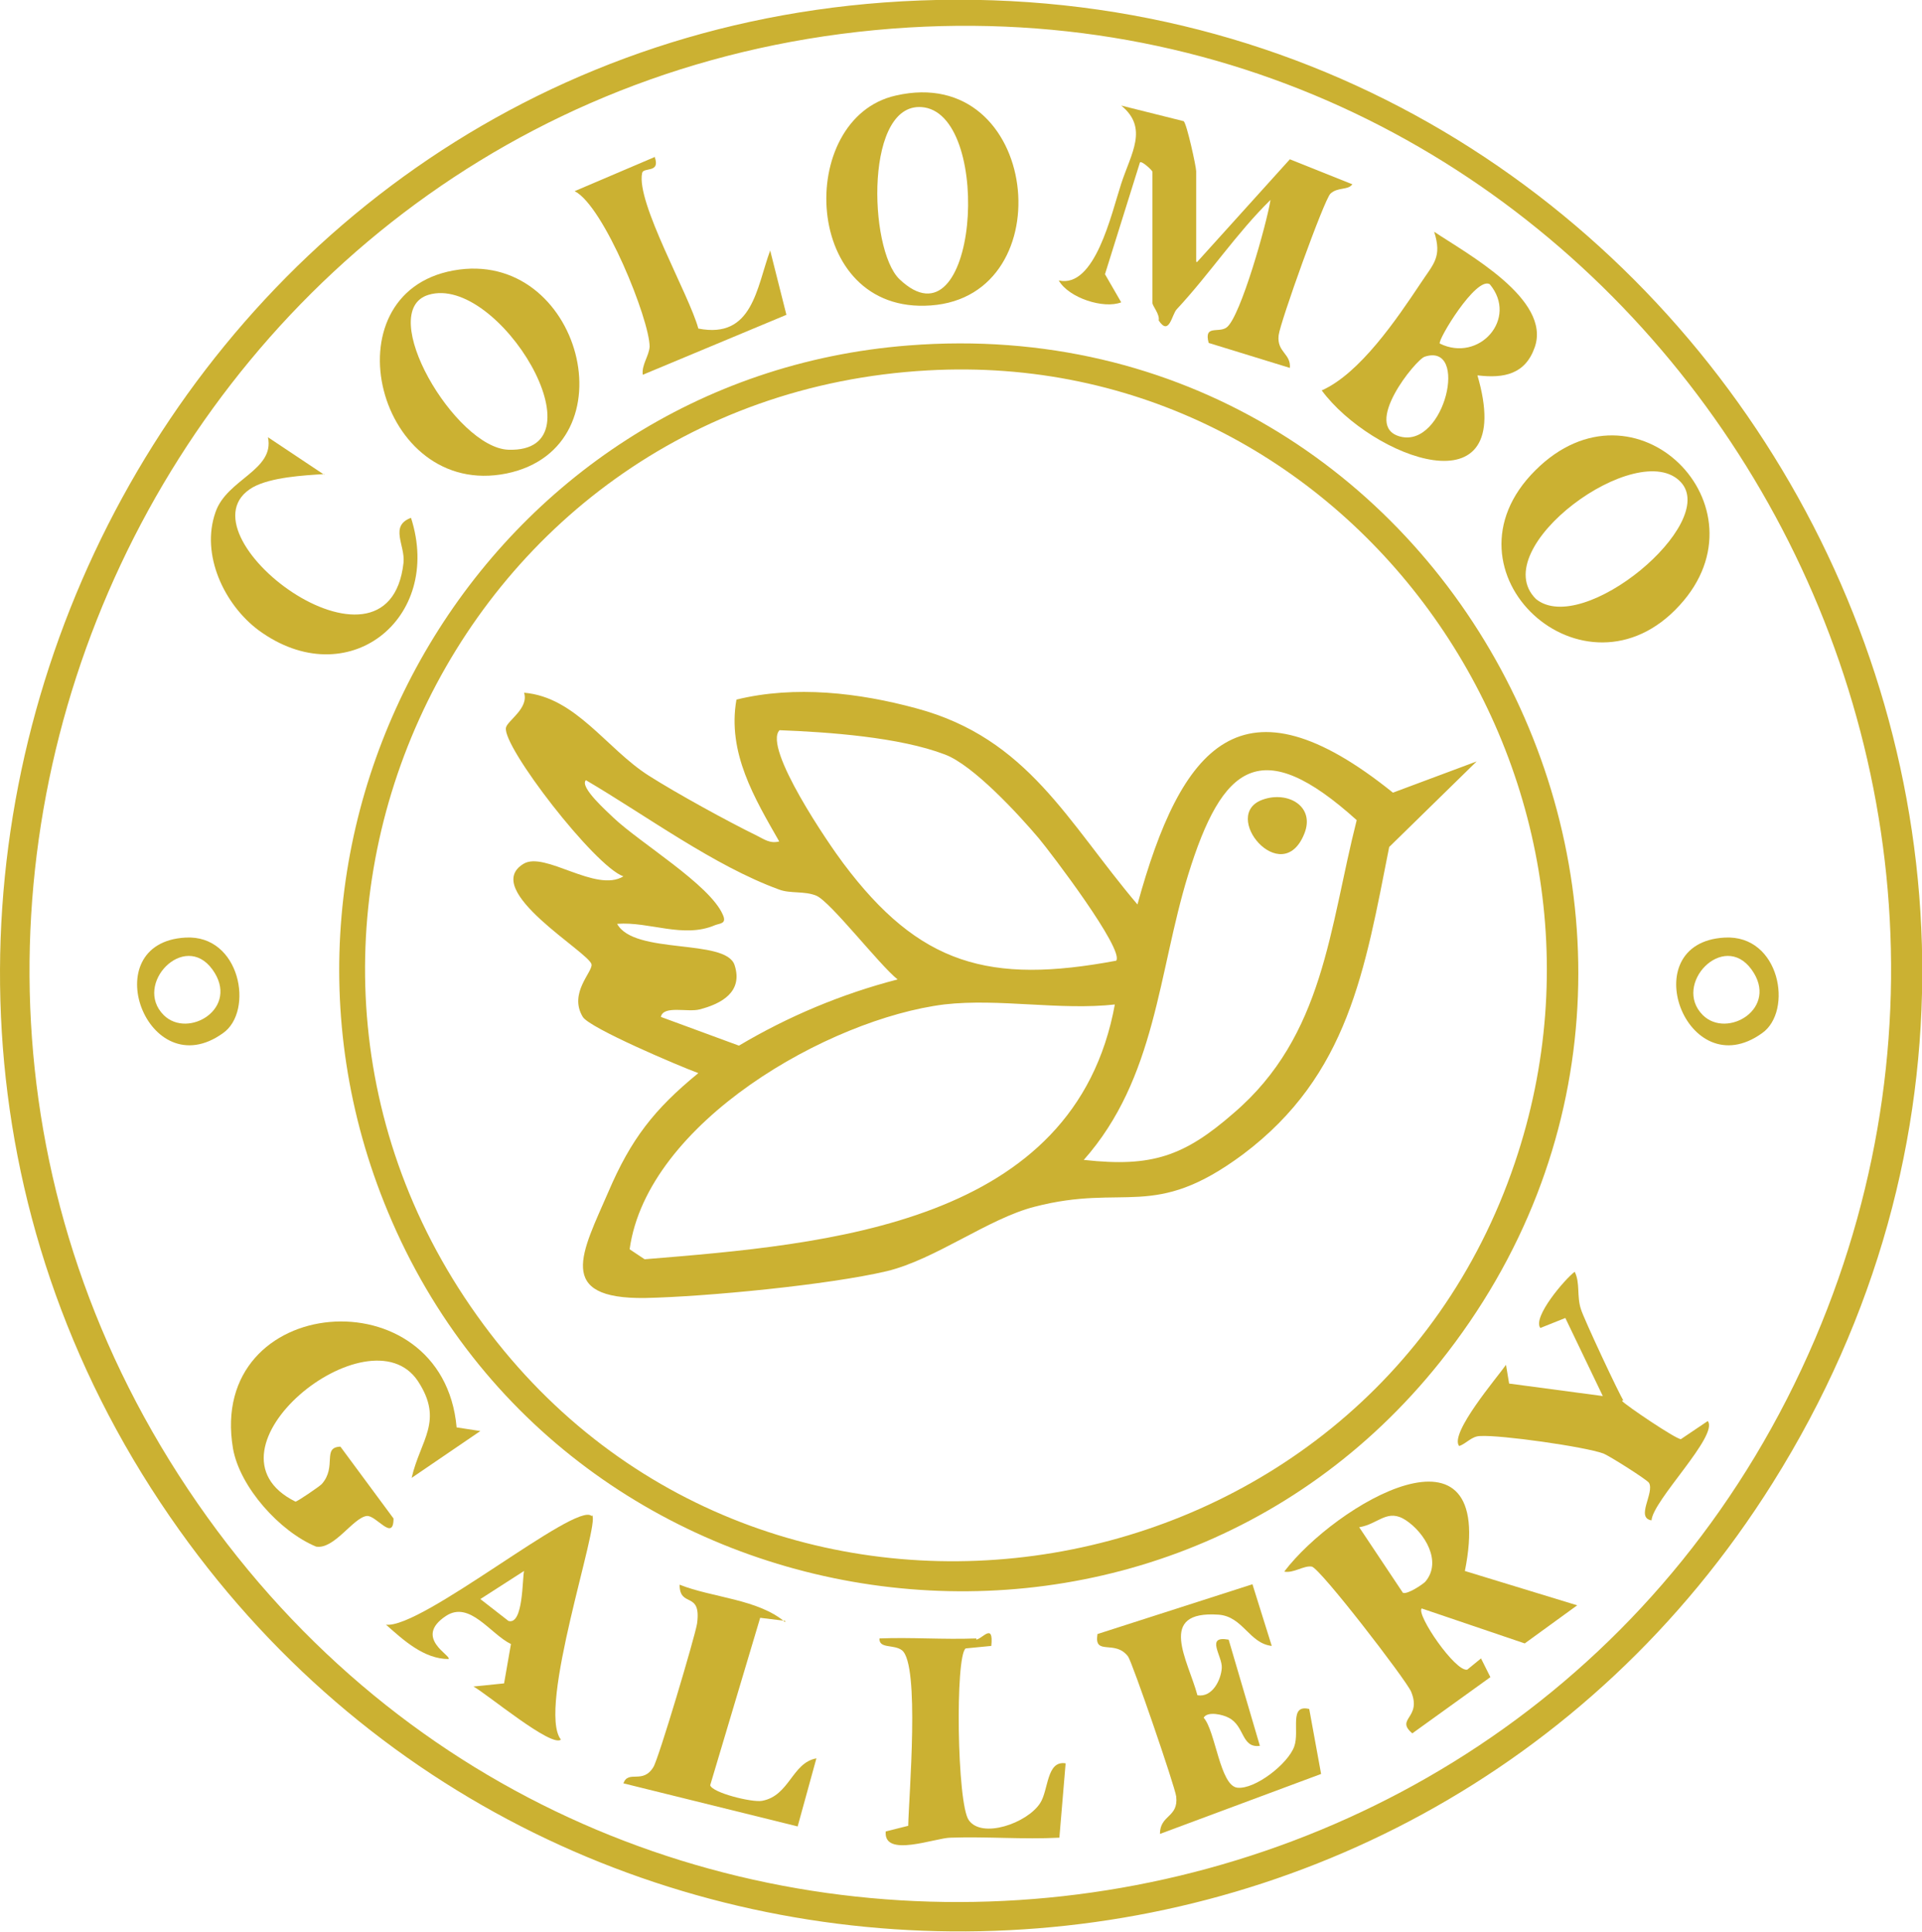 <svg xmlns="http://www.w3.org/2000/svg" id="Livello_1" viewBox="0 0 307.7 309.3"><defs><style>      .st0 {        fill: #cbb132;      }    </style></defs><path class="st0" d="M141.5.4c126.4-9.3,209.6,129.7,142.3,237-58.6,93.4-194.1,96.2-256.6,5.4C-39.7,145.7,23.8,9.1,141.5.4ZM145.5,4.4C27.7,11.5-35.7,147,33.2,242.9c67.4,93.8,212.1,77.5,257.4-28.6C333.8,112.9,256.3-2.2,145.5,4.4Z"></path><path class="st0" d="M145.5,55.3c87.1-6.8,139.4,94.7,85,162.8-46.6,58.3-139.8,44.7-168.4-24.1-26-62.4,15.9-133.5,83.4-138.7ZM148.5,59.3c-76.9,4.3-116.8,93.2-70,154.2,45.6,59.4,140.1,43.3,164-27.3,21.4-63-26.7-130.7-94-126.9h0Z"></path><path class="st0" d="M234.5,251.5l18,5.5-8.4,6.1-16.5-5.6c-.9,1,5.4,10.2,7.3,9.8l2.2-1.8,1.5,3-12.5,9c-2.8-2.4,1.6-2.4-.2-6.7-.9-2-14.6-19.8-15.9-20s-2.9,1.1-4.4.8c8.1-10.7,34.2-26.2,28.9,0h0ZM228.2,253.2c2.7-3.2-.1-7.8-3.1-9.8s-4.4.6-7.5,1.1l7,10.5c.7.3,3.3-1.4,3.7-1.9h0Z"></path><path class="st0" d="M191.6,42l14.9-16.5,10,4c-.7,1-2.3.4-3.5,1.5-1,.9-8.1,20.7-8.3,22.7-.3,2.7,2,2.9,1.8,5.2l-13-4c-.8-3,1.6-1.5,2.9-2.5,2.2-1.7,6.4-16.6,7-20.4-5.5,5.4-9.7,11.8-15,17.5-.8.8-1.2,4.4-2.9,1.8.2-1-1-2.3-1-2.8v-21c0-.2-1.7-1.8-2-1.5l-5.6,17.9,2.6,4.5c-2.8,1.1-8.4-.7-10-3.5,5.8,1.3,8.4-10.6,10-15.5s4.4-8.9,0-12.5l10,2.5c.5.4,2,7.3,2,8v14.5h.1Z"></path><path class="st0" d="M73,228.5l3.9.6-11,7.5c1.4-6.1,5.2-9.1,1-15.5-7.8-11.7-36.1,11.1-19.6,19.3.3,0,3.8-2.4,4.2-2.8,2.5-2.8,0-5.9,3-6l8.5,11.5c0,3.8-2.8-.6-4.3-.4-2.2.3-5.2,5.4-8.1,4.9-5.8-2.4-12.2-9.5-13.3-15.7-4.2-24.9,33.6-28,35.8-3.4h-.1Z"></path><path class="st0" d="M200.5,253.6l3.1,9.9c-3.6-.4-4.6-4.7-8.5-5-10-.7-4.9,7.3-3.4,12.9,2.4.4,3.8-2.5,3.9-4.4s-2.7-5.2,1.1-4.5l5,17c-3,.4-2.4-3.2-5-4.5-.9-.5-3.4-1.1-4,0,1.9,2.1,2.6,10.9,5.4,11.2s8.1-3.8,9.1-6.6c.9-2.5-.9-6.8,2.4-6l1.9,10.4-25.8,9.6c0-3.1,3-2.6,2.6-6-.2-1.6-7-21.4-7.7-22.4-2.1-2.8-5.5,0-4.9-3.6l24.9-8h-.1Z"></path><path class="st0" d="M236.5,60c6.6,22.4-17,13.2-24.9,2.5,6.1-2.7,12-11.4,15.8-17.1,2.1-3.2,3.5-4.2,2.2-8.3,5.2,3.5,18.8,10.8,16.1,18.5-1.5,4.3-4.9,5-9.1,4.5h-.1ZM230.5,55c6.3,3.1,12.6-4,8-9.5-2.2-1.3-8.4,9-8,9.5ZM228.1,57.1c-1.4.4-10.2,11.2-3.9,12.8,7.1,1.8,11-15.1,3.9-12.8Z"></path><path class="st0" d="M143.4,15.3c23-5.3,27,32.1,5.6,33.6-20.7,1.5-21.7-30-5.6-33.6ZM144,44.7c12.4,11.8,15.1-25.7,4-27.5-9.6-1.5-9,22.7-4,27.5Z"></path><path class="st0" d="M245.8,75.3c16-16,37.6,5.8,23.1,21.6-15.2,16.7-39.4-5.4-23.1-21.6h0ZM269.1,77.2c-6.8-7.4-31.4,10.6-23.2,18.7,7.5,6.1,29.3-12.1,23.2-18.7Z"></path><path class="st0" d="M72.6,43.3c20.4-3.7,28.8,28.3,8.5,32.5-20.7,4.2-28.9-28.8-8.5-32.5ZM68.6,47.2c-8.6,2.6,4.3,24.5,12.8,24.8,15.6.5-1.6-28.2-12.8-24.8Z"></path><path class="st0" d="M259.7,224.3c.6.7,8.6,6.1,9.4,6.1l4.3-2.9c1.8,2.3-8.8,12.7-9,15.9-2.6-.4.5-4.4-.4-6-.3-.5-6.3-4.3-7.3-4.7-3-1.1-16.5-3-19.7-2.8-1.4,0-2.2,1.2-3.4,1.6-1.6-2,6.1-11,7.5-13l.5,3,15,2-6-12.5-4,1.6c-1.3-1.7,3.9-7.8,5.5-9,.9,1.8.3,3.9,1,6,.4,1.4,6.3,14,6.8,14.6h-.2Z"></path><path class="st0" d="M94.8,242.6c1.3,1.3-8.9,31-5,35.9-1.5,1.3-11.7-7.2-14-8.5l4.9-.5,1.1-6.3c-3.3-1.6-6.6-7-10.4-4.5-5.3,3.5,1,6.4.4,6.9-3.9,0-7.2-3-10-5.5,5.7.7,30.5-19.8,32.9-17.4h0ZM83.9,251.5l-7,4.5,4.5,3.5c2.4.7,2.2-6.8,2.5-8h0Z"></path><path class="st0" d="M125.8,259.5l-4.1-.5-8,26.8c.3,1.2,6.7,2.8,8.3,2.5,4.4-.8,4.8-6.1,8.7-6.8l-3,10.9-27.9-6.9c.8-2.2,3.1.2,4.8-2.6.8-1.2,6.7-21,7-23,.7-5.3-2.8-2.4-2.8-6.2,5.3,2.1,12.6,2.3,16.9,6h0v-.2Z"></path><path class="st0" d="M156.2,262.5c1,0,2.9-2.9,2.5,1l-4.1.4c-1.7,1.2-1.4,24.9.5,27.5,2.1,3,9.3.5,11.4-2.7,1.4-2.1,1-6.9,4.1-6.4l-1,11.9c-5.8.3-11.6-.2-17.4,0-2.4,0-10.8,3.3-10.4-1l3.6-.9c.1-4.8,1.9-25.8-1-28.1-1.3-1-3.7-.2-3.6-1.9,5.1-.2,10.3.2,15.5,0h0v.2Z"></path><path class="st0" d="M51.9,75.9c-3.3.2-8.5.5-11.4,2.1-12.8,7.3,21.7,33.6,24.1,12.1.3-2.8-2.3-5.9,1.2-7.2,5.2,16.2-10.2,28.4-24.4,18-5.5-4.1-9.3-12.1-6.9-18.9,1.8-5.3,9.5-6.7,8.4-12l9,6h0Z"></path><path class="st0" d="M104.8,25.1c1,2.7-1.8,1.6-2,2.6-1,4.7,7.5,19.4,9,24.9,8.7,1.7,9.3-6.5,11.5-12.5l2.6,10.3-23,9.6c-.2-1.6,1-3,1.1-4.5,0-4.3-7.3-22.5-12-24.9l12.9-5.5h0Z"></path><path class="st0" d="M35.7,165.4c-12.1,8.7-20.7-14.5-6-15.3,8.8-.5,11,11.8,6,15.3ZM26.2,162.5c3.9,3.9,12.3-1.1,7.8-7.3s-12.7,2.4-7.8,7.3Z"></path><path class="st0" d="M282.1,165.4c-12.1,8.7-20.7-14.5-6-15.3,8.9-.5,11,11.8,6,15.3ZM272.6,162.5c3.9,3.9,12.3-1.1,7.8-7.3s-12.7,2.4-7.8,7.3Z"></path><path class="st0" d="M124.8,134.8c-4-7-8.4-14.3-6.9-22.8,9.4-2.3,19.6-1.1,28.8,1.4,17.9,4.8,24.2,18.2,35.4,31.4,7-25.5,16.7-37.4,40.9-17.9l13.4-5-14,13.7c-3.9,19.7-6.5,36.5-23.4,49.2-14.4,10.7-18.8,4.6-33.4,8.4-7.4,1.9-15.8,8.4-23.6,10.3-9.3,2.2-29,4.1-38.7,4.3-14.5.2-10.1-7.3-5.9-17,3.6-8.4,7.3-13.2,14.4-19-3-1.1-17.4-7.2-18.5-9-2.3-3.8,1.6-7.2,1.4-8.4-.3-1.9-17.8-11.9-10.9-16.1,3.4-2.1,11.6,4.7,16,2-4.6-1.6-19.4-20.8-18.8-23.8.2-1.1,3.7-3.1,2.9-5.6,8.3.7,13.2,9,20,13.3,4.4,2.8,12.6,7.3,17.3,9.6,1.2.6,2.1,1.3,3.6.9h0ZM166.3,134.2c-3.3-3.9-10.5-11.7-15-13.4-7.3-2.8-18.7-3.6-26.5-3.9-2.7,2.8,8,18.4,10.2,21.3,12.2,16.3,23.4,19.4,43.7,15.6,1.3-1.8-10.4-17.2-12.4-19.6h0ZM173.6,185.7c10.8,1.2,16-.6,23.9-7.5,14.5-12.4,15.3-29.6,19.7-46.9-15.3-13.8-21.5-9-27,8.8-4.8,15.6-5.1,32.5-16.7,45.6h.1ZM143.7,156.8c-2.9-2.3-10.7-12.4-13-13.4-1.9-.8-4.2-.3-6-1-10.4-3.8-21.2-11.8-30.9-17.5-1.1,1.1,3.6,5.2,4.4,6,4.2,4,15.4,10.7,17.5,15.5.7,1.5-.4,1.4-1.2,1.7-5.1,2.2-10.5-.6-15.7-.2,2.7,5,17.4,2.3,18.8,6.6s-2.1,6.2-5.6,7.1c-1.9.5-5.8-.7-6.2,1.2l12.5,4.6c7.9-4.7,16.5-8.3,25.4-10.6h0ZM178.6,160.8c-8.9,1-18.6-1-27.4,0-18.5,2.3-47.6,18.9-50.4,39.2l2.4,1.6c29.3-2.4,68.9-5.5,75.3-40.9h0Z"></path><path class="st0" d="M202.2,128c4-1.4,8.4,1.1,6.6,5.5-3.6,8.9-13.6-3.1-6.6-5.5Z"></path></svg>